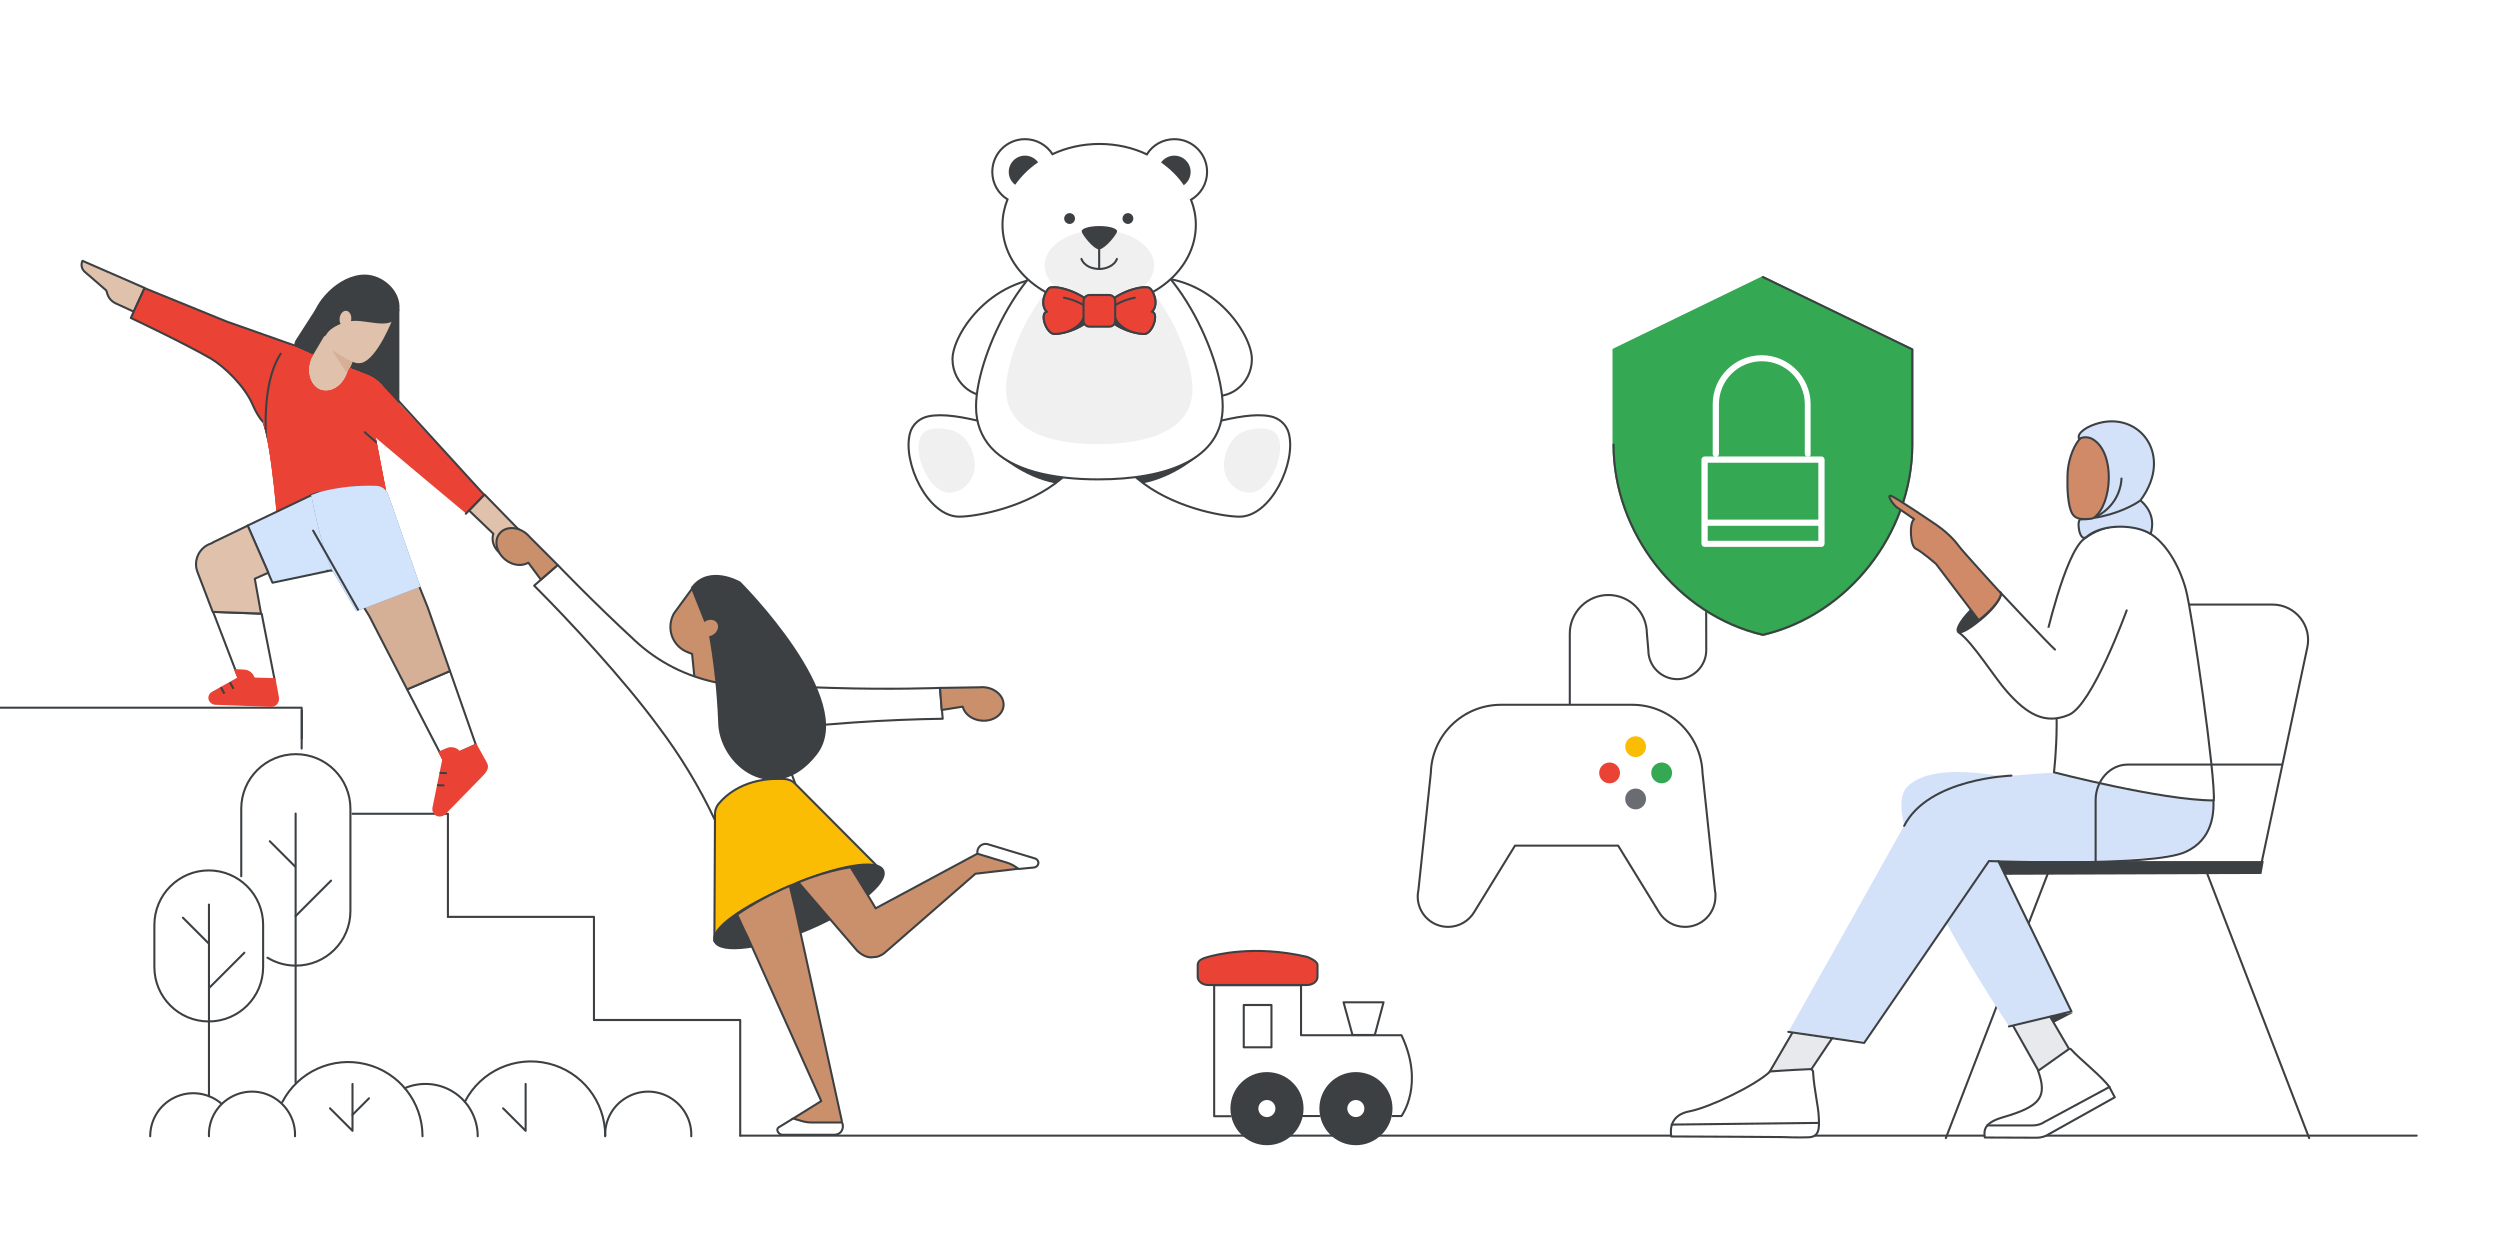 <?xml version="1.0" encoding="utf-8"?>
<!-- Generator: Adobe Illustrator 24.0.0, SVG Export Plug-In . SVG Version: 6.00 Build 0)  -->
<svg version="1.1" id="Layer_1" xmlns="http://www.w3.org/2000/svg" xmlns:xlink="http://www.w3.org/1999/xlink" x="0px" y="0px"
	 viewBox="0 0 1200 600" style="enable-background:new 0 0 1200 600;" xml:space="preserve">
<style type="text/css">
	.st0{fill:#FFFFFF;}
	.st1{fill:none;stroke:#3D4043;stroke-linecap:round;stroke-linejoin:round;}
	.st2{fill:#FFFFFF;stroke:#3D4043;stroke-linecap:round;stroke-linejoin:round;}
	.st3{fill:#E7E9EC;stroke:#E7E9EC;stroke-linecap:round;stroke-linejoin:round;}
	.st4{fill:#3D4043;stroke:#3D4043;stroke-linecap:round;stroke-linejoin:round;}
	.st5{fill:#F2BC42;stroke:#F2BC42;stroke-miterlimit:10;}
	.st6{fill:#EE8668;stroke:#3D4043;stroke-linecap:round;stroke-linejoin:round;stroke-miterlimit:10;}
	.st7{fill:#FBBC04;}
	.st8{fill:#EE8668;}
	.st9{fill:none;stroke:#3D4043;stroke-linecap:round;stroke-linejoin:round;stroke-miterlimit:10;}
	.st10{fill:#D4E2F9;stroke:#D4E2F9;stroke-linecap:round;stroke-linejoin:round;stroke-miterlimit:10;}
	.st11{fill:#D4E2F9;}
	.st12{fill:#7F3C1B;stroke:#3D4043;stroke-linecap:round;stroke-linejoin:round;stroke-miterlimit:10;}
	.st13{opacity:8.000000e-02;fill:#DEDEE4;}
	.st14{opacity:9.000000e-02;fill:#BABAC5;}
	.st15{opacity:0.22;fill:#DEDEE4;}
	.st16{opacity:8.000000e-02;fill:#303033;}
	.st17{opacity:0.17;fill:#BABAC5;}
	.st18{opacity:0.24;fill:#8C8C97;}
	.st19{opacity:9.000000e-02;fill:#303033;}
	.st20{opacity:0.13;fill:#BABAC5;}
	.st21{opacity:0.2;fill:#525258;}
	.st22{opacity:0.15;fill:#DEDEE4;}
	.st23{opacity:0.1;fill:#DEDEE4;}
	.st24{opacity:0.2;fill:#BABAC5;}
	.st25{opacity:8.000000e-02;fill:#8C8C97;}
	.st26{opacity:0.14;fill:#525258;}
	.st27{opacity:0.24;fill:#525258;}
	.st28{opacity:0.12;fill:#525258;}
	.st29{opacity:0.8;fill:#525258;}
	.st30{opacity:0.83;fill:#DEDEE4;}
	.st31{opacity:0.9;fill:#DEDEE4;}
	.st32{opacity:0.72;fill:#525258;}
	.st33{opacity:0.69;fill:#DEDEE4;}
	.st34{fill:#525258;}
	.st35{opacity:0.7;fill:#525258;}
	.st36{opacity:0.55;fill:#BABAC5;}
	.st37{opacity:0.51;fill:#BABAC5;}
	.st38{opacity:0.83;fill:#BABAC5;}
	.st39{opacity:0.89;fill:#BABAC5;}
	.st40{opacity:0.3;fill:#525258;}
	.st41{fill:#8C8C97;}
	.st42{opacity:5.000000e-02;fill:#DEDEE4;}
	.st43{opacity:0.21;fill:#8C8C97;}
	.st44{opacity:0.89;fill:#8C8C97;}
	.st45{fill:#303033;}
	.st46{fill:#BABAC5;}
	.st47{fill:#DEDEE4;}
	.st48{opacity:0.74;fill:#DEDEE4;}
	.st49{opacity:0.11;fill:#BABAC5;}
	.st50{opacity:0.5;fill:#BABAC5;}
	.st51{opacity:0.59;fill:#8C8C97;}
	.st52{opacity:0.1;fill:#303033;}
	.st53{opacity:0.88;fill:#DEDEE4;}
	.st54{opacity:0.61;fill:#BABAC5;}
	.st55{opacity:8.000000e-02;fill:#525258;}
	.st56{opacity:0.22;fill:#525258;}
	.st57{opacity:0.73;fill:#8C8C97;}
	.st58{opacity:0.86;fill:#BABAC5;}
	.st59{opacity:0.3;fill:#8C8C97;}
	.st60{opacity:0.71;fill:#8C8C97;}
	.st61{opacity:0.1;fill:#BABAC5;}
	.st62{opacity:0.25;fill:#BABAC5;}
	.st63{opacity:0.7;fill:#BABAC5;}
	.st64{opacity:0.15;fill:#525258;}
	.st65{opacity:0.58;fill:#8C8C97;}
	.st66{opacity:0.12;fill:#DEDEE4;}
	.st67{opacity:0.11;fill:#303033;}
	.st68{opacity:9.000000e-02;fill:#525258;}
	.st69{opacity:0.24;fill:#DEDEE4;}
	.st70{opacity:0.65;fill:#525258;}
	.st71{opacity:5.000000e-02;fill:#8C8C97;}
	.st72{opacity:0.64;fill:#525258;}
	.st73{opacity:0.22;fill:#8C8C97;}
	.st74{opacity:0.12;fill:#BABAC5;}
	.st75{opacity:0.65;fill:#BABAC5;}
	.st76{opacity:0.23;fill:#525258;}
	.st77{opacity:0.13;fill:#525258;}
	.st78{opacity:0.86;fill:#525258;}
	.st79{opacity:0.64;fill:#DEDEE4;}
	.st80{opacity:0.58;fill:#DEDEE4;}
	.st81{opacity:0.84;fill:#8C8C97;}
	.st82{opacity:0.69;fill:#8C8C97;}
	.st83{opacity:0.53;fill:#8C8C97;}
	.st84{opacity:0.68;fill:#525258;}
	.st85{opacity:0.65;fill:#8C8C97;}
	.st86{opacity:7.000000e-02;fill:#525258;}
	.st87{opacity:0.13;fill:#DEDEE4;}
	.st88{opacity:0.15;fill:#8C8C97;}
	.st89{opacity:5.000000e-02;fill:#BABAC5;}
	.st90{opacity:0.2;fill:#8C8C97;}
	.st91{opacity:7.000000e-02;fill:#BABAC5;}
	.st92{opacity:8.000000e-02;fill:#BABAC5;}
	.st93{opacity:6.000000e-02;fill:#DEDEE4;}
	.st94{opacity:0.16;fill:#BABAC5;}
	.st95{opacity:0.16;fill:#8C8C97;}
	.st96{fill:#F1B682;stroke:#3D4043;stroke-linecap:round;stroke-linejoin:round;}
	.st97{fill:#3D4043;stroke:#3D4043;stroke-linecap:round;stroke-linejoin:round;stroke-miterlimit:10;}
	.st98{fill:#F1B682;stroke:#3D4043;stroke-linecap:round;stroke-linejoin:round;stroke-miterlimit:10;}
	.st99{fill-rule:evenodd;clip-rule:evenodd;fill:#3D4043;}
	.st100{fill:#3D4043;}
	.st101{fill:#FFFFFF;stroke:#FFFFFF;stroke-linecap:round;stroke-linejoin:round;}
	.st102{fill:#4285F4;stroke:#4285F4;stroke-linecap:round;stroke-linejoin:round;stroke-miterlimit:10;}
	.st103{fill:#FFFFFF;stroke:#3D4043;stroke-linecap:round;stroke-linejoin:round;stroke-miterlimit:10;}
	.st104{fill:#D2E3FC;}
	.st105{fill:#E8EAED;}
	.st106{fill:none;stroke:#FFFFFF;stroke-linecap:round;stroke-linejoin:round;stroke-miterlimit:10;}
	.st107{fill:#FFFFFF;stroke:#BDC0C4;stroke-linecap:round;stroke-linejoin:round;stroke-miterlimit:10;}
	.st108{fill:none;stroke:#BDC0C4;stroke-linecap:round;stroke-linejoin:round;stroke-miterlimit:10;}
	.st109{fill:#E1A57D;stroke:#3D4043;stroke-linecap:round;stroke-linejoin:round;stroke-miterlimit:10;}
	.st110{fill:#E1A57D;}
	.st111{fill:none;stroke:#D4E2F9;stroke-linecap:round;stroke-linejoin:round;stroke-miterlimit:10;}
	.st112{fill:none;stroke:#3D4043;stroke-miterlimit:10;}
	.st113{fill:none;stroke:#D4E2F9;stroke-width:2;stroke-linecap:round;stroke-linejoin:round;stroke-miterlimit:10;}
	.st114{fill:#D4E2F9;stroke:#D4E2F9;stroke-width:0.92;stroke-linecap:round;stroke-linejoin:round;stroke-miterlimit:10;}
	.st115{fill:#FFFFFF;stroke:#3D4043;stroke-miterlimit:10;}
	.st116{fill:#3D4043;stroke:#3D4043;stroke-linecap:round;stroke-miterlimit:10;}
	.st117{fill:#4285F4;}
	.st118{fill:#FFFFFF;stroke:#FFFFFF;stroke-linecap:round;stroke-linejoin:round;stroke-miterlimit:10;}
	.st119{fill:#FFFFFF;stroke:#3D4043;}
	.st120{fill:#EA4335;}
	.st121{fill:#3C4043;}
	.st122{fill:none;stroke:#ABAEB2;stroke-miterlimit:10;}
	.st123{fill:none;stroke:#ABAEB2;stroke-miterlimit:10;stroke-dasharray:6.044,6.044;}
	.st124{fill:#F8E19C;stroke:#3D4043;stroke-miterlimit:10;}
	.st125{fill:#F8E19C;}
	.st126{fill:#EA4335;stroke:#3D4043;stroke-miterlimit:10;}
	.st127{fill:none;stroke:#3D4043;stroke-linecap:round;stroke-miterlimit:10;}
	.st128{fill:#80868B;}
	.st129{fill:none;stroke:#F2BC42;stroke-linecap:round;stroke-linejoin:round;stroke-miterlimit:10;}
	.st130{fill:none;stroke:#BDC0C4;stroke-linecap:round;stroke-linejoin:round;}
	.st131{fill:#D85040;stroke:#3D4043;stroke-linecap:round;stroke-linejoin:round;stroke-miterlimit:10;}
	.st132{fill:#97674E;stroke:#97674E;stroke-linecap:round;stroke-linejoin:round;}
	.st133{fill:#EABC5A;stroke:#3D4043;stroke-linecap:round;stroke-linejoin:round;stroke-miterlimit:10;}
	.st134{fill:#5785E3;stroke:#3D4043;stroke-linecap:round;stroke-linejoin:round;stroke-miterlimit:10;}
	.st135{clip-path:url(#SVGID_2_);}
	.st136{fill:#E7E9EC;}
	.st137{fill:#D79663;}
	.st138{fill:#34A853;stroke:#34A853;stroke-linecap:round;stroke-linejoin:round;stroke-miterlimit:10;}
	.st139{fill:#754438;stroke:#3D4043;stroke-miterlimit:10;}
	.st140{fill:#754438;stroke:#3D4043;stroke-linecap:round;stroke-linejoin:round;stroke-miterlimit:10;}
	.st141{fill:#3D4043;stroke:#3D4043;stroke-miterlimit:10;}
	.st142{fill:#754438;stroke:#3D4043;stroke-linejoin:round;stroke-miterlimit:10;}
	.st143{fill:#E0E1E5;}
	.st144{fill:#EA4335;stroke:#EA4335;stroke-linecap:round;stroke-linejoin:round;stroke-miterlimit:10;}
	.st145{fill:none;stroke:#3D4043;stroke-miterlimit:10;stroke-dasharray:5.042,8.067;}
	.st146{fill:none;stroke:#3D4043;stroke-miterlimit:10;stroke-dasharray:3.095,4.952;}
	.st147{fill:none;stroke:#3D4043;stroke-miterlimit:10;stroke-dasharray:4.94,7.904;}
	.st148{fill:none;stroke:#3D4043;stroke-miterlimit:10;stroke-dasharray:5,8;}
	.st149{fill:none;stroke:#3D4043;stroke-miterlimit:10;stroke-dasharray:4.925,7.88;}
	.st150{fill:none;stroke:#3D4043;stroke-miterlimit:10;stroke-dasharray:4.945,7.913;}
	.st151{fill:#F0F0F0;}
	.st152{fill:#FFFFFF;stroke:#3D4043;stroke-linejoin:round;}
	.st153{fill:#D2D2D2;}
	.st154{fill:none;stroke:#3C4043;stroke-linecap:round;stroke-linejoin:round;stroke-miterlimit:10;}
	.st155{fill:#E8EAED;stroke:#E8EAED;stroke-linecap:round;stroke-linejoin:round;stroke-miterlimit:10;}
	.st156{fill:#34A853;}
	.st157{fill:#F2BC42;}
	.st158{fill:#FFFFFF;stroke:#3C4043;stroke-linecap:round;stroke-linejoin:round;stroke-miterlimit:10;}
	.st159{fill:#F5F8FD;stroke:#3D4043;stroke-linejoin:round;}
	.st160{fill:#3C4043;stroke:#3C4043;stroke-linecap:round;stroke-linejoin:round;stroke-miterlimit:10;}
	.st161{clip-path:url(#SVGID_4_);fill:#3C4043;stroke:#3C4043;stroke-linecap:round;stroke-linejoin:round;stroke-miterlimit:10;}
	
		.st162{fill-rule:evenodd;clip-rule:evenodd;fill:#4285F4;stroke:#4285F4;stroke-linecap:round;stroke-linejoin:round;stroke-miterlimit:10;}
	
		.st163{fill-rule:evenodd;clip-rule:evenodd;fill:none;stroke:#3D4043;stroke-linecap:round;stroke-linejoin:round;stroke-miterlimit:10;}
	.st164{fill-rule:evenodd;clip-rule:evenodd;fill:#FFFFFF;}
	.st165{fill:#E7E9EC;stroke:#3D4043;stroke-linecap:round;stroke-linejoin:round;stroke-miterlimit:10;}
	.st166{fill:#E7E9EC;stroke:#E7E9EC;stroke-linecap:round;stroke-linejoin:round;stroke-miterlimit:10;}
	.st167{fill:#BDC0C4;stroke:#BDC0C4;stroke-linecap:round;stroke-linejoin:round;stroke-miterlimit:10;}
	.st168{fill:none;stroke:#58A45C;stroke-linecap:round;stroke-linejoin:round;stroke-miterlimit:10;}
	.st169{fill:#4E85EB;}
	.st170{fill:#FFFFFF;stroke:#3D4043;stroke-width:1.004;stroke-linecap:round;stroke-linejoin:round;stroke-miterlimit:10;}
	.st171{fill:#EEA38D;stroke:#3D4043;stroke-miterlimit:10;}
	.st172{fill:none;stroke:#3D4043;stroke-width:1.107;stroke-linecap:round;stroke-linejoin:round;stroke-miterlimit:10;}
	.st173{fill:#3D4043;stroke:#3D4043;stroke-width:1.107;stroke-linecap:round;stroke-linejoin:round;stroke-miterlimit:10;}
	.st174{fill:#FFFFFF;stroke:#3D4043;stroke-width:1.107;stroke-linecap:round;stroke-linejoin:round;stroke-miterlimit:10;}
	.st175{fill:none;stroke:#3D4043;}
	.st176{fill-rule:evenodd;clip-rule:evenodd;fill:#FFFFFF;stroke:#3D4043;stroke-linecap:round;stroke-linejoin:round;}
	.st177{fill-rule:evenodd;clip-rule:evenodd;fill:#34A853;}
	.st178{fill:#E8EAED;stroke:#3C4043;stroke-linecap:round;stroke-linejoin:round;stroke-miterlimit:10;}
	.st179{fill:none;stroke:#3D4043;stroke-width:1.004;stroke-linecap:round;stroke-linejoin:round;stroke-miterlimit:10;}
	.st180{fill-rule:evenodd;clip-rule:evenodd;fill:#FFFFFF;stroke:#3D4043;stroke-width:1.004;}
	
		.st181{fill-rule:evenodd;clip-rule:evenodd;fill:#FFFFFF;stroke:#3D4043;stroke-width:1.004;stroke-linecap:round;stroke-linejoin:round;}
	.st182{fill-rule:evenodd;clip-rule:evenodd;fill:#4E85EB;}
	.st183{fill:#D4E2F9;stroke:#D4E2F9;stroke-miterlimit:10;}
	.st184{fill:#EA4335;stroke:#3D4043;stroke-linecap:round;stroke-linejoin:round;stroke-miterlimit:10;}
	.st185{fill:#DFA68A;stroke:#3D4043;stroke-miterlimit:10;}
	.st186{fill:#DFA68A;stroke:#3D4043;stroke-linecap:round;stroke-linejoin:round;stroke-miterlimit:10;}
	.st187{fill:#DFA68A;stroke:#3D4043;stroke-linejoin:round;stroke-miterlimit:10;}
	.st188{fill:#FBBC04;stroke:#FBBC04;stroke-linecap:round;stroke-linejoin:round;stroke-miterlimit:10;}
	.st189{fill-rule:evenodd;clip-rule:evenodd;fill:#D2E3FC;}
	.st190{fill-rule:evenodd;clip-rule:evenodd;fill:#FFFFFF;stroke:#3D4043;}
	.st191{fill:none;stroke:#E7E9EC;stroke-linecap:round;stroke-linejoin:round;}
	.st192{fill:#EA4335;stroke:#EA4335;stroke-miterlimit:10;}
	.st193{fill:none;stroke:#FFFFFF;stroke-linecap:round;stroke-linejoin:round;}
	.st194{fill:none;stroke:#3D4043;stroke-linecap:round;}
	
		.st195{fill:#FFFFFF;filter:url(#Adobe_OpacityMaskFilter);stroke:#3D4043;stroke-linecap:round;stroke-linejoin:round;stroke-miterlimit:10;}
	.st196{mask:url(#mask0_1_);}
	.st197{fill:#E8EFFC;}
	.st198{fill:#F2BC42;stroke:#F2BC42;stroke-linecap:round;stroke-linejoin:round;stroke-miterlimit:10;}
	.st199{fill:#58A45C;stroke:#58A45C;stroke-linecap:round;stroke-linejoin:round;stroke-miterlimit:10;}
	.st200{fill-rule:evenodd;clip-rule:evenodd;fill:#3D4043;stroke:#3D4043;stroke-linejoin:round;}
	.st201{fill-rule:evenodd;clip-rule:evenodd;fill:#E8EAED;}
	.st202{fill-rule:evenodd;clip-rule:evenodd;fill:#EA4335;}
	
		.st203{fill-rule:evenodd;clip-rule:evenodd;fill:none;stroke:#3C4043;stroke-linecap:round;stroke-linejoin:round;stroke-miterlimit:10;}
	.st204{fill-rule:evenodd;clip-rule:evenodd;fill:#4285F4;}
	
		.st205{fill-rule:evenodd;clip-rule:evenodd;fill:#4E86EC;stroke:#4E86EC;stroke-linecap:round;stroke-linejoin:round;stroke-miterlimit:10;}
	.st206{fill:#34A853;stroke:#34A853;stroke-miterlimit:10;}
	.st207{fill:#4E85EB;stroke:#4E85EB;stroke-miterlimit:10;}
	.st208{fill:#D85040;stroke:#D85040;stroke-linejoin:round;}
	.st209{fill:#BDC0C4;stroke:#BDC0C4;stroke-linecap:round;stroke-linejoin:round;}
	.st210{fill:#3C4043;stroke:#3C4043;stroke-width:0.25;stroke-miterlimit:10;}
	.st211{fill:#FEEFC3;}
	.st212{fill:#202124;stroke:#202124;stroke-miterlimit:10;}
	.st213{fill:#8C5338;}
	.st214{fill:#D7BAAC;}
	.st215{fill:none;stroke:#FFFDFC;stroke-miterlimit:10;}
	.st216{fill:#F2F2F4;}
	.st217{fill:#E8EAED;stroke:#3C4043;stroke-miterlimit:10;}
	.st218{fill:#7B4C38;}
	.st219{fill:#EABFB0;}
	.st220{fill:#EFCABB;}
	.st221{opacity:0.6;fill:#804340;}
	.st222{fill:#4285F4;stroke:#3C4043;stroke-miterlimit:10;}
	.st223{opacity:0.6;}
	.st224{fill:#F2BC42;stroke:#3D4043;stroke-miterlimit:10;}
	.st225{fill:#2A2C32;}
	
		.st226{fill-rule:evenodd;clip-rule:evenodd;fill:#FFFFFF;stroke:#3C4043;stroke-linecap:round;stroke-linejoin:round;stroke-miterlimit:10;}
	
		.st227{fill-rule:evenodd;clip-rule:evenodd;fill:#3C4043;stroke:#3C4043;stroke-linecap:round;stroke-linejoin:round;stroke-miterlimit:10;}
	.st228{fill-rule:evenodd;clip-rule:evenodd;fill:#444343;}
	.st229{fill:#979CA3;}
	.st230{fill:#F7D575;}
	.st231{clip-path:url(#SVGID_12_);fill:#3C4043;stroke:#3C4043;stroke-linecap:round;stroke-linejoin:round;stroke-miterlimit:10;}
	.st232{fill:#D9DBDF;stroke:#D9DBDF;stroke-linecap:round;stroke-linejoin:round;stroke-miterlimit:10;}
	.st233{fill:#FFFFFF;stroke:#D85040;stroke-linecap:round;stroke-linejoin:round;stroke-miterlimit:10;}
	.st234{fill:#D9DBDF;}
	.st235{fill:#D4E2F9;stroke:#3D4043;stroke-miterlimit:10;}
	.st236{fill:none;stroke:#D9DBDF;stroke-linecap:round;stroke-linejoin:round;stroke-miterlimit:10;}
	.st237{fill:#34A853;stroke:#34A853;stroke-linecap:round;stroke-linejoin:round;}
	.st238{fill:#696C71;}
	
		.st239{fill-rule:evenodd;clip-rule:evenodd;fill:#34A853;stroke:#34A853;stroke-linecap:round;stroke-linejoin:round;stroke-miterlimit:10;}
	.st240{fill:#E0C1AB;}
	.st241{fill:#D6B096;}
	.st242{clip-path:url(#SVGID_14_);fill:#EA4335;stroke:#EA4335;}
	.st243{clip-path:url(#SVGID_14_);fill:#CA5A46;}
	.st244{clip-path:url(#SVGID_14_);fill:none;stroke:#3C4043;stroke-linecap:round;stroke-linejoin:round;stroke-miterlimit:10;}
	.st245{fill:#CA8F6B;}
	.st246{fill:#EA4335;stroke:#EA4335;stroke-linecap:round;stroke-linejoin:round;}
	.st247{clip-path:url(#SVGID_16_);fill:#617FBA;}
	.st248{clip-path:url(#SVGID_16_);fill:#D2E3FC;}
	.st249{clip-path:url(#SVGID_16_);fill:none;stroke:#3C4043;stroke-linecap:round;stroke-linejoin:round;stroke-miterlimit:10;}
	.st250{fill:#DD5B52;stroke:#3D4043;stroke-miterlimit:10;}
	.st251{fill:#D18A68;stroke:#3D4043;stroke-linecap:round;stroke-linejoin:round;stroke-miterlimit:10;}
</style>
<rect x="-6" y="-6" class="st0" width="1212" height="612"/>
<g>
	<g>
		<g>
			<path class="st9" d="M753.5,383.1v-79c0-10.2,8.3-18.5,18.5-18.5c10.2,0,18.4,8.2,18.5,18.4l0.7,8.1c0,7.7,6.3,13.9,13.9,13.9
				s13.9-6.3,13.9-13.9l-0.1-52.4"/>
		</g>
		<path class="st103" d="M823.2,427.6l-6-56.6h0c-0.6-18.1-15.5-32.7-33.7-32.7c-0.6,0-1.2,0-1.8,0h-59.4c-0.6,0-1.2,0-1.8,0
			c-18.3,0-33.2,14.5-33.7,32.7h0l-6,56.6c-0.2,0.9-0.3,1.7-0.3,2.7c0,8.1,6.5,14.6,14.6,14.6c5.3,0,10-2.9,12.5-7.1l0,0l19.6-31.9
			h49.5l19.6,31.9l0,0c2.6,4.3,7.2,7.1,12.5,7.1c8.1,0,14.6-6.5,14.6-14.6C823.5,429.4,823.4,428.5,823.2,427.6z"/>
		<g>
			<circle class="st120" cx="772.6" cy="371" r="5"/>
		</g>
		<g>
			<circle class="st156" cx="797.6" cy="371" r="5"/>
		</g>
		<g>
			<circle class="st7" cx="785.1" cy="358.4" r="5"/>
		</g>
		<g>
			<circle class="st238" cx="785.1" cy="383.5" r="5"/>
		</g>
	</g>
	<g>
		<g>
			<path class="st239" d="M846.2,133l-71.7,34.8v45.7c0,42.2,30.6,81.7,71.7,91.3c41.1-9.6,71.7-49.1,71.7-91.3v-45.7L846.2,133z"/>
		</g>
		<g>
			<path class="st163" d="M774.5,213.4c0,42.2,30.6,81.7,71.7,91.3c41.1-9.6,71.7-49.1,71.7-91.3v-45.7L846.2,133"/>
		</g>
		<g>
			<g>
				<g>
					<path class="st0" d="M867.8,219.3c-0.8,0-1.5-0.7-1.5-1.5V194c0-11.3-9.2-20.6-20.6-20.6s-20.6,9.2-20.6,20.6v23.9
						c0,0.8-0.7,1.5-1.5,1.5c-0.8,0-1.5-0.7-1.5-1.5V194c0-13,10.6-23.5,23.5-23.5s23.5,10.6,23.5,23.5v23.9
						C869.3,218.7,868.6,219.3,867.8,219.3z"/>
				</g>
				<g>
					<path class="st0" d="M874.3,262.5h-56.1c-0.8,0-1.5-0.7-1.5-1.5v-40.4c0-0.8,0.7-1.5,1.5-1.5h56.1c0.8,0,1.5,0.7,1.5,1.5V261
						C875.7,261.9,875.1,262.5,874.3,262.5z M819.7,259.6h53.1v-37.5h-53.1V259.6z"/>
				</g>
			</g>
			<g>
				<path class="st0" d="M873.3,252.4h-53.8c-0.8,0-1.5-0.7-1.5-1.5s0.7-1.5,1.5-1.5h53.8c0.8,0,1.5,0.7,1.5,1.5
					S874.1,252.4,873.3,252.4z"/>
			</g>
		</g>
	</g>
	<g>
		<g>
			<path class="st240" d="M69.4,138.2l-29.8-13c-0.9,1.8-0.4,3.9,1,5.2l10.4,9l0.4,1.2c0.5,2.2,2,4,4.1,5l8.7,4L69.4,138.2z"/>
			<path class="st154" d="M69.4,138.2l-29.8-13c-0.9,1.8-0.4,3.9,1,5.2l10.4,9l0.4,1.2c0.5,2.2,2,4,4.1,5l8.7,4L69.4,138.2z"/>
			<path class="st120" d="M145.8,176c1.4-4.3-0.9-8.9-5.1-10.4l-32-11.3l-39.3-16l-6.6,14.3c0,0,26.6,12.6,38.4,19.5
				c6.6,3.9,16.3,13.4,20,22c9.1,20.9,17.7,7.1,18.5-0.3C140.3,187.7,144,181.6,145.8,176z"/>
			<path class="st154" d="M145.8,176c1.4-4.3-0.9-8.9-5.1-10.4l-32-11.3l-39.3-16l-6.6,14.3c0,0,26.6,12.6,38.4,19.5
				c6.6,3.9,16.3,13.4,20,22c9.1,20.9,17.7,7.1,18.5-0.3C140.3,187.7,144,181.6,145.8,176z"/>
		</g>
		<g>
			<path class="st160" d="M191.2,148.5v63.6c0,5.5-7.9-6.4-13.3-6.7l-37.1,14.2l41.6-69.8L191.2,148.5z"/>
			<path class="st160" d="M155,143.9l-12.5,19.4c-1.3,2-0.9,4.6,0.9,6.2l8.2,7.2l9.4-22.4L155,143.9z"/>
			<path class="st240" d="M167.9,176.6l3,10.7l-19.5,6.3l-7.9-13.7l6.9-9.7l12.9-21.9c1.2-2.1,3.2-3.6,5.5-4.2
				c2.3-0.6,4.8-0.3,6.8,0.9l13.1,7.6c0,0-7.5,19.7-15.2,21.6c-1.5,0.3-3,0.1-4.3-0.6L167.9,176.6z"/>
			<path class="st241" d="M169.2,173.8l-9.8-5.6l7.3,11.3L169.2,173.8z"/>
			<path class="st160" d="M191.2,148.5c-1,10.1-12.4,5-20.9,5c-4.9,0-11.9,3-14,6.7c-1.7,2.9-5.9-2-5.9-5.6
				c0-8.4,12.1-22.3,24.7-22.3C183.6,132.3,192.1,140.1,191.2,148.5z"/>
			
				<ellipse transform="matrix(0.11 -0.994 0.994 0.11 -4.609 301.024)" class="st240" cx="165.8" cy="153.1" rx="3.9" ry="2.8"/>
		</g>
		<g>
			<g>
				<defs>
					<path id="SVGID_13_" d="M185.5,190.3l-1.9-5.3c-2.2-2.4-5-4.3-8.1-5.4l-7.7-3c-0.1,0.4-0.9,2.1-1.1,2.6
						c-2.4,6.6-8.4,9.8-13.1,7.9c-4.7-1.9-6.8-8.7-4.3-14.9c0,0,0.8-1.4,1-1.9l-9.5-4.2c0.1,0.1-13.4-5.1-14.6,37.1
						c4.3,11.1,7.2,50.7,7.2,50.7c11.5,4.4,14-7,26.9-14.3c8.5,2.4,17.5,3.4,26.3,2.7l-6.3-32.6l2.4-4.3c2-3.6,2.9-7.6,2.8-11.7
						L185.5,190.3z"/>
				</defs>
				<clipPath id="SVGID_2_">
					<use xlink:href="#SVGID_13_"  style="overflow:visible;"/>
				</clipPath>
				<path style="clip-path:url(#SVGID_2_);fill:#EA4335;stroke:#EA4335;" d="M184.9,196.7c0.6-2.1,0.8-4.3,0.7-6.5
					c-0.1-2.5-0.3-3.1-2.6-5.8c-2.1-2.2-4.7-3.9-7.6-4.9l-7.7-3c-0.1,0.4-0.9,2.1-1.1,2.6c-2.4,6.6-8.4,9.8-13.1,7.9
					c-4.7-1.9-6.8-8.7-4.3-14.9c0,0,0.8-1.4,1-1.9l-9.5-4.2c0.1,0.1-13.4-5.1-14.6,37.1c4.3,11.1,6.8,42.3,6.8,42.3
					c7.9-7.9,15-9.9,27.4-5.8c8.5,2.4,17.5,3.3,26.3,2.6l-6.3-33.1C180.4,209.1,182.8,204.8,184.9,196.7z"/>
				<path style="clip-path:url(#SVGID_2_);fill:#EA4335;stroke:#EA4335;" d="M184.9,196.7c0.6-2.1,0.8-4.3,0.7-6.5
					c-0.1-2.5-0.3-3.1-2.6-5.8c-2.1-2.2-4.7-3.9-7.6-4.9l-7.7-3c-0.1,0.4-0.9,2.1-1.1,2.6c-2.4,6.6-8.4,9.8-13.1,7.9
					c-4.7-1.9-6.8-8.7-4.3-14.9c0,0,0.8-1.4,1-1.9l-9.5-4.2c0.1,0.1-13.4-5.1-14.6,37.1c4.3,11.1,6.7,47.2,6.7,47.2
					c12,0.9,15-14.8,27.4-10.8c8.5,2.4,17.5,3.3,26.3,2.6l-6.3-33.1C180.4,209.1,182.8,204.8,184.9,196.7z"/>
				<path style="clip-path:url(#SVGID_2_);fill:#CA5A46;" d="M183.8,213.6c-0.7-0.7-1.4-1.4-2.2-2c0,0.1-0.1,0.1-0.1,0.2
					L183.8,213.6C183.8,213.6,183.8,213.6,183.8,213.6z"/>
				
					<path style="clip-path:url(#SVGID_2_);fill:none;stroke:#3C4043;stroke-linecap:round;stroke-linejoin:round;stroke-miterlimit:10;" d="
					M192.5,222.6l-17.4-15.1"/>
				
					<path style="clip-path:url(#SVGID_2_);fill:none;stroke:#3C4043;stroke-linecap:round;stroke-linejoin:round;stroke-miterlimit:10;" d="
					M128.5,218.8c0,0-4.7-31.9,6.2-49"/>
			</g>
		</g>
		<path class="st120" d="M179,184.2c-9.2,1.4-12.5,13-5.9,19.6c2.5,2.6,50.6,42.7,50.6,42.7l8.8-9.1L183.6,185
			C181.6,183.5,180.2,184,179,184.2z"/>
		<polyline class="st154" points="223.6,246.6 232.4,237.5 183.6,184 		"/>
		<path class="st240" d="M249.4,254.4c-0.4-0.4-0.9-0.8-1.4-1.2l-15.4-15.8l-7.4,7.7l11.6,11.1c-0.9,2.7-0.1,6.1,2.3,8.5
			c3.3,3.3,8.2,3.6,11.1,0.7C253,262.6,252.7,257.7,249.4,254.4z"/>
		<path class="st154" d="M249.4,254.4c-0.4-0.4-0.9-0.8-1.4-1.2l-15.4-15.8l-7.4,7.7l11.6,11.1c-0.9,2.7-0.1,6.1,2.3,8.5
			c3.3,3.3,8.2,3.6,11.1,0.7C253,262.6,252.7,257.7,249.4,254.4z"/>
		<g>
			<path class="st154" d="M-4,339.7h148.8v19.6"/>
			<path class="st154" d="M169.2,390.6H215v49.5"/>
			<path class="st154" d="M215,440.1h70.1v49.5"/>
			<path class="st154" d="M285.2,489.6h70.1v55.5"/>
			<path class="st154" d="M355.3,545.1H1160"/>
			<path class="st154" d="M144.9,341.1v13.3"/>
		</g>
		<g>
			<path class="st158" d="M451.2,330.2c0,0-23.7,0.9-51.9,0c-14.9-0.4-51.5-1.8-55.1-2.8l-9.6,7.4h0c-2.1,13.6,18.7,18.7,28.2,17.1
				c27.6-4.6,65.9-6.6,89.7-6.9L451.2,330.2z"/>
			<path class="st245" d="M472.6,329.9c-0.8-0.1-1.6-0.1-2.3,0v0l-19.1,0.3l0.8,10.6l10.1-1.6c0.9,3.5,4.4,6.3,9,6.7
				c5.5,0.5,10.2-2.7,10.6-7.1S478,330.4,472.6,329.9z"/>
			<path class="st154" d="M472.6,329.9c-0.8-0.1-1.6-0.1-2.3,0v0l-19.1,0.3l0.8,10.6l10.1-1.6c0.9,3.5,4.4,6.3,9,6.7
				c5.5,0.5,10.2-2.7,10.6-7.1S478,330.4,472.6,329.9z"/>
		</g>
		<path class="st245" d="M350.4,327.9l2.3-7.4c3.3-10.7,0.1-28.5-7.7-37.9c-2.4-2.8-6.4-3.5-9.7-1.8l-3,1.6l-8.2,11.2
			c-0.3,0.4-0.6,0.8-0.8,1.2c-1.7,3.3-2,7.2-0.7,10.7c1.3,3.5,4.1,6.3,7.6,7.6l2,0.8l2.1,20.9L350.4,327.9z"/>
		<path class="st154" d="M350.4,327.9l2.3-7.4c3.3-10.7,0.1-28.5-7.7-37.9c-2.4-2.8-6.4-3.5-9.7-1.8l-3,1.6l-8.2,11.2
			c-0.3,0.4-0.6,0.8-0.8,1.2c-1.7,3.3-2,7.2-0.7,10.7c1.3,3.5,4.1,6.3,7.6,7.6l2,0.8l2.1,20.9L350.4,327.9z"/>
		<g>
			<path class="st158" d="M267.7,271.2c0,0,16.4,17.2,37.1,36.3c10.9,10.2,24.5,17.1,39.1,20.1c2.1,0.6,4.2,0.8,6.4,0.4
				c3.5-1.5,11.3,15.3,14.7,17l8.7,9.5l8,21.6l-38.6,17.4c-7.5-15.9-16.6-30.9-27.2-44.9c-16.5-22.5-42.6-50.6-59.5-67.5
				L267.7,271.2z"/>
			<path class="st245" d="M267.7,271.2l-13.4-13.4c-0.5-0.6-1.1-1.2-1.7-1.7c-4.3-3.5-10-3.5-12.8,0c-2.8,3.4-1.6,9,2.7,12.5
				c3.5,2.9,8.1,3.3,11.1,1.5l6,8.1L267.7,271.2z"/>
			<path class="st154" d="M267.7,271.2l-13.4-13.4c-0.5-0.6-1.1-1.2-1.7-1.7c-4.3-3.5-10-3.5-12.8,0c-2.8,3.4-1.6,9,2.7,12.5
				c3.5,2.9,8.1,3.3,11.1,1.5l6,8.1L267.7,271.2z"/>
		</g>
		<path class="st7" d="M342.9,451.8l0.3-61.2c0-1.7,0.6-3.3,1.6-4.6c3.5-4.3,12.9-13.1,31.7-12.1c2,0.1,3.9,0.9,5.2,2.3l41.5,41.7
			L342.9,451.8z"/>
		<path class="st154" d="M342.9,451.8l0.3-61.2c0-1.7,0.6-3.3,1.6-4.6c3.5-4.3,12.9-13.1,31.7-12.1c2,0.1,3.9,0.9,5.2,2.3l41.5,41.7
			L342.9,451.8z"/>
		<path class="st160" d="M423.9,417.8c2.6,6-13.3,18.6-35.4,28.1c-22.2,9.5-42.8,12-45.4,6c-2.6-6,13.8-17.2,36-26.7
			C401.3,415.7,421.3,411.9,423.9,417.8z"/>
		<g>
			<path class="st160" d="M332.2,282.4l8.3,20.9c2.6,14.2,4.1,28.5,4.7,42.9c0,20.9,26.5,41.4,46.5,15.7
				c20.1-25.7-36.6-82.3-36.6-82.3s-14.8-8.6-23,2.6"/>
			
				<ellipse transform="matrix(0.835 -0.551 0.551 0.835 -109.809 237.176)" class="st245" cx="340.2" cy="301.5" rx="4.5" ry="3.7"/>
		</g>
		<g>
			<path class="st245" d="M489.7,412.7l-18-4.3l-0.3,0.6c-0.5,0-1,0.1-1.4,0.3L420.3,436c0,0,0,0,0,0c-1.3-2.4-6.9-11.4-7-11.6
				c0,0,0,0,0,0l-5-8.1l-3.6,0.6c-7.4,1.5-14.6,3.8-21.5,6.6l7.3,8.5c0,0,0,0,0,0l20.9,24.3c0.1,0.1,0.2,0.2,0.3,0.3
				c2.8,2.5,5.5,3.3,7.7,2.8c1.1,0,2.2-0.2,3.3-0.8c0.7-0.3,1.4-0.8,2-1.3l43.5-37.9l20.7-2.4L489.7,412.7z"/>
			<path class="st154" d="M489.7,412.7l-18-4.3l-0.3,0.6c-0.5,0-1,0.1-1.4,0.3L420.3,436c0,0,0,0,0,0c-1.3-2.4-6.9-11.4-7-11.6
				c0,0,0,0,0,0l-5-8.1l-3.6,0.6c-7.4,1.5-14.6,3.8-21.5,6.6l7.3,8.5c0,0,0,0,0,0l20.9,24.3c0.1,0.1,0.2,0.2,0.3,0.3
				c2.8,2.5,5.5,3.3,7.7,2.8c1.1,0,2.2-0.2,3.3-0.8c0.7-0.3,1.4-0.8,2-1.3l43.5-37.9l20.7-2.4L489.7,412.7z"/>
			<path class="st158" d="M496.3,416.4l-7.3,0.7l-1.8-1.2c-1.3-0.9-2.8-1.5-4.4-2l-13.6-4.1c-0.3-1.4,0.2-2.8,1.3-3.8
				c1.1-0.9,2.6-1.2,3.9-0.7l22.5,6.8c1,0.3,1.7,1.4,1.5,2.4C498.2,415.5,497.4,416.3,496.3,416.4z"/>
		</g>
		<path class="st158" d="M102.3,293.7l12.2,31.8l3.1,2.4c3.4,2.6,8.1,2.7,11.5,0.2l2.7-1.9l-6.2-31.6L102.3,293.7z"/>
		<g>
			<path class="st246" d="M114.5,325.5l-12.5,7c-1.1,0.6-1.7,1.9-1.4,3.1c0.3,1.2,1.4,2.1,2.7,2.2l26.8,1c1,0,2-0.4,2.6-1.2
				c0.6-0.8,0.9-1.8,0.7-2.8l-1.6-8.8L114.5,325.5L114.5,325.5z"/>
			<path class="st154" d="M106.2,330.2l1.3,2.4"/>
			<path class="st154" d="M110.6,327.9l1.3,2.4"/>
			<path class="st246" d="M114.5,325.4l-1.5-3.7c0,0,1.8,0.1,4.2,0.2c2.2,0.1,4.1,1.7,4.6,3.8L114.5,325.4z"/>
		</g>
		<g>
			<path class="st104" d="M158.8,273.9c15.6-0.9,13.4-20.4,6.5-31.3c-2.6-4.1-7.3-6.4-12.2-6.1l0,0c-0.1,0-0.1,0-0.2,0
				c-1.4,0.4-3.6,1.2-4.1,1.5c-0.3,0.1-30,14.3-30,14.3l12,27.4l27.1-5.7c-0.3,0-0.7,0-1,0c0.4,0,0.7,0,1,0l0.8-0.2L158.8,273.9z"/>
			<path class="st154" d="M158.8,273.9c15.6-0.9,13.4-20.4,6.5-31.3c-2.6-4.1-7.3-6.4-12.2-6.1l0,0c-0.1,0-0.1,0-0.2,0
				c-1.4,0.4-3.6,1.2-4.1,1.5c-0.3,0.1-30,14.3-30,14.3l12,27.4l27.1-5.7c-0.3,0-0.7,0-1,0c0.4,0,0.7,0,1,0l0.8-0.2L158.8,273.9z"/>
			<path class="st240" d="M122.3,277.8c0.1,0,0.1,0,0.2-0.1l6.3-2.8l-9.9-22.6l-16,7.7c-0.4,0.2-0.8,0.4-1.2,0.7
				c-0.5,0.2-1,0.4-1.5,0.6c-5,2.3-7.4,8.1-5.4,13.3l7.3,19.1l23.2,0.8L122.3,277.8C122.3,277.8,122.3,277.8,122.3,277.8z"/>
			<path class="st154" d="M122.3,277.8c0.1,0,0.1,0,0.2-0.1l6.3-2.8l-9.9-22.6l-16,7.7c-0.4,0.2-0.8,0.4-1.2,0.7
				c-0.5,0.2-1,0.4-1.5,0.6c-5,2.3-7.4,8.1-5.4,13.3l7.3,19.1l23.2,0.8L122.3,277.8C122.3,277.8,122.3,277.8,122.3,277.8z"/>
		</g>
		<g>
			<path class="st158" d="M228.4,357.5L216,322.1l-20.6,8.8l17.4,33.6L228.4,357.5z"/>
			<polygon class="st241" points="216,322.1 205.4,291.8 205.4,291.8 200.9,280.6 174.2,290.8 177.2,295.6 177.2,295.6 195.4,330.9 
							"/>
			<polygon class="st154" points="216,322.1 205.4,291.8 205.4,291.8 200.9,280.6 174.2,290.8 177.2,295.6 177.2,295.6 195.4,330.9 
							"/>
			<g>
				<path class="st246" d="M213.4,390.5l17.3-17.7c2.6-2.6,3.9-4.3,2.4-6.8l-4.6-8.3v-0.2l-15.7,7l-4.7,23.1
					c-0.3,1.4,0.3,2.8,1.5,3.5C210.8,391.7,212.4,391.5,213.4,390.5z"/>
				<path class="st154" d="M210.2,376.9l2.7,0.1"/>
				<path class="st154" d="M211.4,371l2.7,0.1"/>
				<path class="st246" d="M212.8,364.5l-1.8-3.4l3.7-1.6c2.1-0.8,4.4-0.2,5.8,1.5L212.8,364.5z"/>
			</g>
			<g>
				<defs>
					<path id="SVGID_15_" d="M159.5,273.8l11.5,19.6l30.8-11.8l-15.4-44.1c-0.9-2.5-3.3-4.3-6-4.3c-8.8-0.3-17.6,0.6-26.2,2.8
						c-0.6,0.2-1.3,0.4-1.9,0.6c-0.8,0.3-2.9,1.1-2.9,1.1S139.5,240.7,159.5,273.8z"/>
				</defs>
				<clipPath id="SVGID_4_">
					<use xlink:href="#SVGID_15_"  style="overflow:visible;"/>
				</clipPath>
				<path style="clip-path:url(#SVGID_4_);fill:#617FBA;" d="M159.5,273.8l11.5,19.6l30.8-11.8l-15.4-44.1c-0.9-2.5-3.3-4.3-6-4.3
					c-8.8-0.3-17.6,0.6-26.2,2.8c-0.6,0.2-1.3,0.4-1.9,0.6c-0.8,0.3-2.9,1.1-2.9,1.1S154.5,264.5,159.5,273.8z"/>
				<path style="clip-path:url(#SVGID_4_);fill:#D2E3FC;" d="M159.5,273.8l11.5,19.6l30.8-11.8l-15.4-44.1c-0.9-2.5-3.3-4.3-6-4.3
					c-8.8-0.3-17.6,0.6-26.2,2.8c-0.6,0.2-1.3,0.4-1.9,0.6c-0.8,0.3-2.9,1.1-2.9,1.1S154.5,264.5,159.5,273.8z"/>
				
					<path style="clip-path:url(#SVGID_4_);fill:none;stroke:#3C4043;stroke-linecap:round;stroke-linejoin:round;stroke-miterlimit:10;" d="
					M150.3,254.7l22.1,38.9"/>
			</g>
		</g>
		<g>
			<path class="st154" d="M135.5,529c7.6-14.6,24.1-22.1,40.1-18.2c16,3.9,27.2,18.2,27.2,34.6"/>
			<path class="st154" d="M223.2,528.7c7.6-14.6,24.1-22.1,40.1-18.2c16,3.9,27.2,18.2,27.2,34.6"/>
			<path class="st154" d="M100.3,545.4c-0.3-7.6,3.6-14.7,10.1-18.5c6.5-3.9,14.6-3.9,21.1,0c6.5,3.9,10.4,11,10.1,18.5"/>
			<path class="st154" d="M72.1,545.4c0-8,4.6-15.3,11.9-18.7c7.2-3.4,15.8-2.3,22,2.8"/>
			<path class="st154" d="M290.5,545.4c-0.3-7.6,3.6-14.7,10.1-18.5c6.5-3.9,14.6-3.9,21.1,0c6.5,3.9,10.4,11,10.1,18.5"/>
			<path class="st154" d="M194.3,522.3c7.8-3.3,16.7-2.5,23.7,2.1c7,4.6,11.3,12.5,11.3,21"/>
			<path class="st154" d="M141.9,390.5v129.2"/>
			<path class="st154" d="M169.2,520.3v22.5L158.4,532"/>
			<path class="st154" d="M252.3,520.3v22.5L241.5,532"/>
			<path class="st154" d="M141.9,439.7l17-17"/>
			<path class="st154" d="M141.6,415.9l-12.1-12.1"/>
			<path class="st154" d="M169.2,535.1l7.9-7.9"/>
			<path class="st154" d="M115.8,420.6v-32.4c0-14.5,11.7-26.2,26.2-26.2l0,0c14.5,0,26.2,11.7,26.2,26.2v49.1
				c0,14.5-11.7,26.2-26.2,26.2l0,0c-4.8,0-9.5-1.3-13.6-3.8"/>
			<path class="st154" d="M100.3,434.2v92"/>
			<path class="st154" d="M100.3,474.3l17-17"/>
			<path class="st154" d="M99.9,452.6l-12.1-12.1"/>
			<path class="st154" d="M100.2,417.8L100.2,417.8c14.4,0,26.1,11.7,26.1,26.1v20.3c0,14.4-11.7,26.1-26.1,26.1l0,0
				c-14.4,0-26.1-11.7-26.1-26.1V444C74.1,429.5,85.8,417.8,100.2,417.8z"/>
		</g>
	</g>
	<g>
		<path class="st245" d="M404,537.7l-22.3-101.6c0,0,0,0,0,0l-2.6-10.9c-8.9,3.8-17.4,8.4-25.3,13.8l3.2,7l2,4.1l35.2,78.4l-14,8.7
			l2.6,5l18.8-1.1l-0.1-0.2c0.2,0,0.3,0,0.5,0C403.4,540.6,404.3,539.2,404,537.7z"/>
		<path class="st154" d="M404,537.7l-22.3-101.6c0,0,0,0,0,0l-2.6-10.9c-8.9,3.8-17.4,8.4-25.3,13.8l3.2,7l2,4.1l35.2,78.4l-14,8.7
			l2.6,5l18.8-1.1l-0.1-0.2c0.2,0,0.3,0,0.5,0C403.4,540.6,404.3,539.2,404,537.7z"/>
		<path class="st158" d="M373.8,541.1l6.9-4.2l4.2,1.2c1.6,0.5,3.2,0.7,4.8,0.7h14.5c0.6,1.3,0.5,2.8-0.2,4
			c-0.7,1.2-2.1,1.9-3.5,1.9h-25C373.7,544.6,372.2,542.1,373.8,541.1z"/>
	</g>
	<g>
		<path class="st115" d="M609.6,199.8c4.3,0.8,7.9,3.9,9,8.1c3.8,14-8.6,40.3-23.8,40.1c-8.6-0.1-32.8-4.6-49-18.4
			c-7.6-6.5-3.8-18.9,6.2-20.1C571.5,207.2,595.1,197,609.6,199.8z"/>
		<path class="st151" d="M598.8,206.5c3.8-1.1,9.6-1.4,12.6,0.7c8,5.5-0.8,29.5-11.8,29.3c-0.1,0-0.3,0-0.4,0
			c-7.4-0.6-12.7-7.6-11.6-15.2c0.6-4.1,1.7-6.5,3.2-8.9C592.5,209.7,595.3,207.5,598.8,206.5z"/>
		<path class="st115" d="M478.8,189.2c-10,3.7-21.6-4.6-21.6-16.8c0-12.2,19.3-41.4,51.9-39.2C492.3,150.2,493.3,174.4,478.8,189.2z
			"/>
		<path class="st115" d="M445.8,199.8c-4.3,0.8-7.9,3.9-9,8.1c-3.8,14,8.6,40.3,23.8,40.1c8.6-0.1,32.8-4.6,49-18.4
			c7.6-6.5,3.8-18.9-6.2-20.1C483.9,207.2,460.3,197,445.8,199.8z"/>
		<path class="st115" d="M579.3,189.2c10,3.7,21.6-4.6,21.6-16.8c0-12.2-19.3-41.4-51.9-39.2C565.8,150.2,564.8,174.4,579.3,189.2z"
			/>
		<path class="st115" d="M586.9,195.1c0,25.6-27.1,35-59.8,35c-22.4,0-41.6-4.4-51.5-15.4c-4.5-5.1-7.1-11.5-7.1-19.6
			c0-25.6,26.5-81.5,59.2-81.5C560.4,113.6,586.9,169.5,586.9,195.1z"/>
		<path class="st151" d="M572.4,186.8c0,19.4-20.5,26.4-45.2,26.4c-24.7,0-44.3-7.1-44.3-26.4c0-19.4,20-61.6,44.7-61.6
			C552.4,125.2,572.4,167.5,572.4,186.8z"/>
		<path class="st115" d="M579.4,82.5c0-8.7-7-15.7-15.7-15.7c-5.6,0-10.5,2.9-13.2,7.3c-6.7-3.2-14.5-5-22.8-5
			c-8.2,0-15.9,1.8-22.5,4.9c-2.8-4.3-7.6-7.2-13.2-7.2c-8.7,0-15.7,7-15.7,15.7c0,5.6,2.9,10.5,7.3,13.2c-1.5,3.8-2.4,7.9-2.4,12.2
			c0,21.4,20.8,38.8,46.4,38.8c25.6,0,46.4-17.4,46.4-38.8c0-4.2-0.8-8.2-2.3-12C576.4,93.1,579.4,88.2,579.4,82.5z"/>
		<path class="st151" d="M554,127.5c0,9.5-11.8,17.1-26.3,17.1c-14.5,0-26.3-7.7-26.3-17.1c0-9.5,11.8-17.1,26.3-17.1
			C542.2,110.3,554,118,554,127.5z"/>
		<path class="st100" d="M544,104.9c0,1.4-1.2,2.6-2.6,2.6s-2.6-1.2-2.6-2.6c0-1.4,1.2-2.6,2.6-2.6S544,103.4,544,104.9z"/>
		<path class="st100" d="M516,104.9c0,1.4-1.2,2.6-2.6,2.6c-1.4,0-2.6-1.2-2.6-2.6c0-1.4,1.2-2.6,2.6-2.6
			C514.8,102.3,516,103.4,516,104.9z"/>
		<path class="st127" d="M536.1,124.3c-0.5,1.6-2.1,3-3.6,3.7c-1.5,0.7-3.1,1.1-4.7,1.1c-1.7,0-3.4-0.3-5-1
			c-1.6-0.8-3.1-2.1-3.7-3.8"/>
		<line class="st127" x1="527.6" y1="129" x2="527.6" y2="118.8"/>
		<path class="st100" d="M536.2,111c0,1.4-5.7,8.4-8.5,8.7c-2.7,0.2-8.5-7.3-8.5-8.7c0-1.4,3.8-2.5,8.5-2.5
			C532.4,108.5,536.2,109.6,536.2,111z"/>
		<g>
			<path class="st250" d="M525,149.1c0,5.9-12.1,11.2-18.9,11.2c-3.7,0-7.2-9.5-3.7-10.7c-3.7-3.9-0.2-11.2,1.8-11.6
				C510,136.9,525,143.1,525,149.1z"/>
			<path class="st250" d="M530.4,149.1c0,5.9,12.1,11.2,18.9,11.2c3.7,0,7.2-9.5,3.7-10.7c3.7-3.9,0.2-11.2-1.8-11.6
				C545.4,136.9,530.4,143.1,530.4,149.1z"/>
		</g>
		<g>
			<path class="st126" d="M525,149.1c0,5.9-12.1,11.2-18.9,11.2c-3.7,0-7.2-9.5-3.7-10.7c-3.7-3.9-0.2-11.2,1.8-11.6
				C510,136.9,525,143.1,525,149.1z"/>
			<path class="st126" d="M530.4,149.1c0,5.9,12.1,11.2,18.9,11.2c3.7,0,7.2-9.5,3.7-10.7c3.7-3.9,0.2-11.2-1.8-11.6
				C545.4,136.9,530.4,143.1,530.4,149.1z"/>
		</g>
		<path class="st151" d="M456.6,206.5c-3.8-1.1-9.6-1.4-12.6,0.7c-8,5.5,0.8,29.5,11.8,29.3c0.1,0,0.3,0,0.4,0
			c7.4-0.6,12.7-7.6,11.6-15.2c-0.6-4.1-1.7-6.5-3.2-8.9C462.9,209.7,460.1,207.5,456.6,206.5z"/>
		<path class="st100" d="M568.2,88.9c2-1.4,3.3-3.7,3.3-6.4c0-4.3-3.5-7.8-7.8-7.8c-2.6,0-5,1.3-6.4,3.3
			C561.7,81.1,565.4,84.7,568.2,88.9z"/>
		<path class="st100" d="M498.3,77.9c-1.4-1.9-3.7-3.2-6.3-3.2c-4.3,0-7.8,3.5-7.8,7.8c0,2.6,1.2,4.8,3.1,6.2
			C490.2,84.6,493.9,80.9,498.3,77.9z"/>
		<path class="st100" d="M576.1,218.1c0,0-12.1,11.1-27.5,13.9l-3.4-2.9C545.3,229.2,562.8,227.5,576.1,218.1z"/>
		<path class="st100" d="M479,218.1c0,0,12.1,11.1,27.5,13.9l3.4-2.9C509.8,229.2,492.3,227.5,479,218.1z"/>
		<path class="st127" d="M535.4,146.4c0,0,3.9-2.5,9.3-3.5"/>
		<path class="st127" d="M520,146.4c0,0-3.9-2.5-9.3-3.5"/>
		<path class="st126" d="M532.5,156.8h-9.6c-1.5,0-2.8-1.3-2.8-2.8v-9.6c0-1.5,1.3-2.8,2.8-2.8h9.6c1.5,0,2.8,1.3,2.8,2.8v9.6
			C535.3,155.6,534,156.8,532.5,156.8z"/>
		<path class="st100" d="M519.9,151.3c0,0-0.2,5-9.6,8.2c0,0,7.1-1.4,10-4l-0.2-0.6L519.9,151.3z"/>
		<path class="st100" d="M535.5,151.3c0,0,0.2,5,9.6,8.2c0,0-7.1-1.4-10-4l0.2-0.6L535.5,151.3z"/>
	</g>
	<g>
		<path class="st9" d="M984,416.6l-50,129.7"/>
		<path class="st115" d="M981.6,414.4h103.9l22-103.6c2.3-10.6-5.8-20.6-16.7-20.6h-69c-8,0-15,5.6-16.7,13.5L981.6,414.4z"/>
		<path class="st9" d="M1058.4,416.6l50,129.7"/>
		<path class="st165" d="M955,443.2c-3.3-4-18.4-3.4-18.4-3.4l43,76.2l14.8-10.6C994,505.7,969.4,460.9,955,443.2z"/>
		<path class="st165" d="M897,472.2l-21.2-3l-26.4,45.3h19.2L897,472.2z"/>
		<path class="st11" d="M1029,368.3l7.2-7c0,0,20.6,35.8-4.3,47.6c-25,11.8-72.9,3.7-72.9,3.7l35.4,72.9l-30,7.2
			c0,0-66-97.7-48.9-115.1c14.1-14.3,56.9-2.4,56.9-2.4L1029,368.3z"/>
		<path class="st11" d="M1045.3,350.2l10.9,9.4c0,0,18.6,37.1-6.5,48.6c-16.2,7.4-94.4,4.4-94.4,4.4l-59.9,87.3l-37-4.6
			c0,0,52-92.2,61.7-110.2c6.4-11.9,65.7-14.2,65.7-14.2l11-25.3L1045.3,350.2z"/>
		<path class="st100" d="M995.2,486.1l-9.5,4.9l-1.7-3.4L995.2,486.1z"/>
		<path class="st103" d="M868.6,513.2c-9.7,0.4-18.9,1.1-18.9,1.1c-7.5,7-29.5,17.4-38.6,19.1c-9.1,1.7-9.5,8.2-8.9,12.1
			c14.3,0,53.8,0.3,53.8,0.3s6.8,0.3,12.1,0.1c5.3-0.2,5.2-4.4,4.9-9.9c-0.2-5.1-2.2-12.9-2.7-21.1
			C870.4,513.9,869.6,513.1,868.6,513.2z"/>
		<path class="st9" d="M802.4,539.8l70.3-0.8"/>
		<path class="st103" d="M993,503.6l-14.7,10.4c4.3,12.2,1.7,16.9-16.6,22.2c-9,2.6-9.6,5.9-9,9.8c5.5,0,18.8,0.1,25,0.1
			c2.2,0,4.3-0.7,6.1-1.9l31.3-17.5l-2.6-4.9c-2.5-4.1-14.7-13.9-18.1-17.8C994,503.4,993.5,503.3,993,503.6z"/>
		<path class="st0" d="M953.9,540.2h21.8c2.1,0,4.2-0.6,5.9-1.8l31-16.7"/>
		<path class="st9" d="M953.9,540.2h21.8c2.1,0,4.2-0.6,5.9-1.8l31-16.7"/>
		<path class="st9" d="M965.5,372.3c0,0-39.8,1.2-51.5,24.1"/>
		<path class="st9" d="M964.3,492.7l30-7.2l-35.1-72.2"/>
		<path class="st9" d="M1056.2,359.6c0,0,18.1,37.8-7.1,49.3c-16.2,7.4-94.4,4.4-94.4,4.4l-59.9,87.3l-36.4-5.3"/>
		<path class="st100" d="M962.1,419.9l123.4-0.4l1.1-6.2H959.2L962.1,419.9z"/>
		<path class="st251" d="M1007.5,257c0.3-4-1.7-7.8-4.4-7.9c-2.7-0.1-6.5,0.8-8.5-2.7c-2-3.6-2.4-11.6-2.2-18.1
			c0.1-6.5,2.4-13.1,5.3-16.9c4.2-5.6,11.4-5.3,17.2-5.1c5.8,0.2,15,2.2,16,15c1.1,14.3-6.5,18.4-6.5,21c0,2.7,3.9,11,3.9,11
			L1007.5,257z"/>
		<path class="st103" d="M1000.2,258.8c10.7-8.3,23.1-7.6,31.2-3.1c8.1,4.6,14.6,15.6,17.8,27.2c3.1,11.4,14.4,91.2,13.4,101.3
			c-24.8,0-76.7-13.5-76.7-13.5s4.9-39.4-4.3-62.7C981.6,308.1,991,266,1000.2,258.8z"/>
		<path class="st11" d="M1032.3,256.3c2.8-9.1-3-14.5-4.9-16.1c16.9-22.7-2-45.1-23.8-35.8c-1.7,0.7-7,3.5-5.6,6.3
			c2.1-1.4,5.1-0.7,6.3,0c11.2,6.3,9.7,31.4,0.7,37.9c-1,0.7-6.3,0.7-6.3,0.7c-2.1,0-0.7,11.3,2.8,8.4
			C1009.9,250.7,1026,252.1,1032.3,256.3z"/>
		<path class="st1" d="M1027.4,240.2c-2.8,2.1-11.2,6.7-22.4,8.4 M1027.4,240.2c1.9,1.6,7.7,7,4.9,16.1c-6.3-4.2-22.4-5.6-30.8,1.4
			c-3.5,2.9-4.9-8.4-2.8-8.4c0,0,5.3,0,6.3-0.7 M1027.4,240.2c16.9-22.7-2-45.1-23.8-35.8c-1.7,0.7-7,3.5-5.6,6.3
			c2.1-1.4,5.1-0.7,6.3,0c11.2,6.3,9.7,31.4,0.7,37.9"/>
		<path class="st1" d="M1006.4,247.9c10.5-5.6,11.9-15.4,11.9-18.2"/>
		<path class="st0" d="M1020.8,293c0,0-16.4,45.3-27.7,50.1c-11.4,4.8-20-0.1-29.8-11.2c-5.9-6.6-16.3-23.4-22.8-28.1
			c-0.1-0.1-0.2-0.1-0.3-0.2c-1.4-1.5,2.2-7.1,7.8-12.2c5.6-5.1,11.1-8.2,12.5-6.7c0,0,23.2,24.8,25.9,27.1"/>
		<path class="st9" d="M1020.8,293c0,0-16.4,45.3-27.7,50.1c-11.4,4.8-20-0.1-29.8-11.2c-5.9-6.6-16.3-23.4-22.8-28.1
			c-0.1-0.1-0.2-0.1-0.3-0.2c-1.4-1.5,2.2-7.1,7.8-12.2c5.6-5.1,11.1-8.2,12.5-6.7c0,0,23.2,24.8,25.9,27.1"/>
		<path class="st97" d="M947.9,291.1c-5.8,5.1-9.3,10.8-8,12.1c1.2,1.4,6.6-2.1,12.5-7.2c5.8-5.1,9-10.3,7.8-11.7
			C958.9,283,953.8,286,947.9,291.1z"/>
		<path class="st251" d="M907.6,238c2.2,0.6,18.4,11.6,21.8,13.9c3.5,2.4,7.9,6.1,10.9,10.3c1.4,2,19.9,22.3,20,22.4
			c0.7,1.4-2.1,5.7-6.7,9.9c-1.3,1.2-2.6,2.3-3.8,3.2l-20.5-27c0,0-7-6.1-9.7-7.3c-2.7-1.1-3.3-12.5-0.8-14.2c0,0-6.3-4.4-8.2-5.6
			C908.9,242.5,905.4,237.4,907.6,238z"/>
		<path class="st112" d="M1095.5,367h-74.2c-8.5,0-15.4,7.7-15.4,17.1v29.2"/>
	</g>
	<g>
		<path class="st120" d="M574.9,468.9c0,2.1,2.3,3.9,5,3.9h47.5c2.8,0,5-1.8,5-3.9v-5.7c0-2.1-5-3.9-5-3.9c-25.7-6-44.5-0.8-47.5,0
			c-3,0.8-5,1.8-5,3.9V468.9z"/>
		<path class="st9" d="M574.9,468.9c0,2.1,2.3,3.9,5,3.9h47.5c2.8,0,5-1.8,5-3.9v-5.7c0-2.1-5-3.9-5-3.9c-25.7-6-44.5-0.8-47.5,0
			c-3,0.8-5,1.8-5,3.9V468.9z"/>
		<path class="st103" d="M668.4,535.7h4.3c0,0,11.3-15.1,0-38.8h-48.2v-24h-41.7v62.9h7.8 M625.2,535.7h8.1 M597,482.4h13.3v20.3
			H597V482.4z"/>
		<polygon class="st103" points="649.2,496.8 659.9,496.8 664.1,481.1 644.9,481.1 		"/>
		<g>
			<g>
				<path class="st97" d="M650.8,515.1c-9.4,0-17,7.6-17,17s7.6,17.1,17,17.1c9.4,0,17.1-7.6,17.1-17.1S660.2,515.1,650.8,515.1
					L650.8,515.1z"/>
			</g>
			<path class="st103" d="M646.2,532.1c0,2.5,2.1,4.6,4.6,4.6c2.6,0,4.6-2.1,4.6-4.6c0-2.6-2.1-4.6-4.6-4.6
				C648.3,527.5,646.2,529.6,646.2,532.1z"/>
			<g>
				<path class="st97" d="M608.1,515.1c-9.4,0-17,7.6-17,17s7.7,17.1,17,17.1c9.4,0,17.1-7.6,17.1-17.1S617.5,515.1,608.1,515.1
					L608.1,515.1z"/>
			</g>
			<path class="st103" d="M603.5,532.1c0,2.5,2.1,4.6,4.6,4.6c2.6,0,4.6-2.1,4.6-4.6c0-2.6-2.1-4.6-4.6-4.6
				C605.6,527.5,603.5,529.6,603.5,532.1z"/>
		</g>
	</g>
</g>
</svg>
